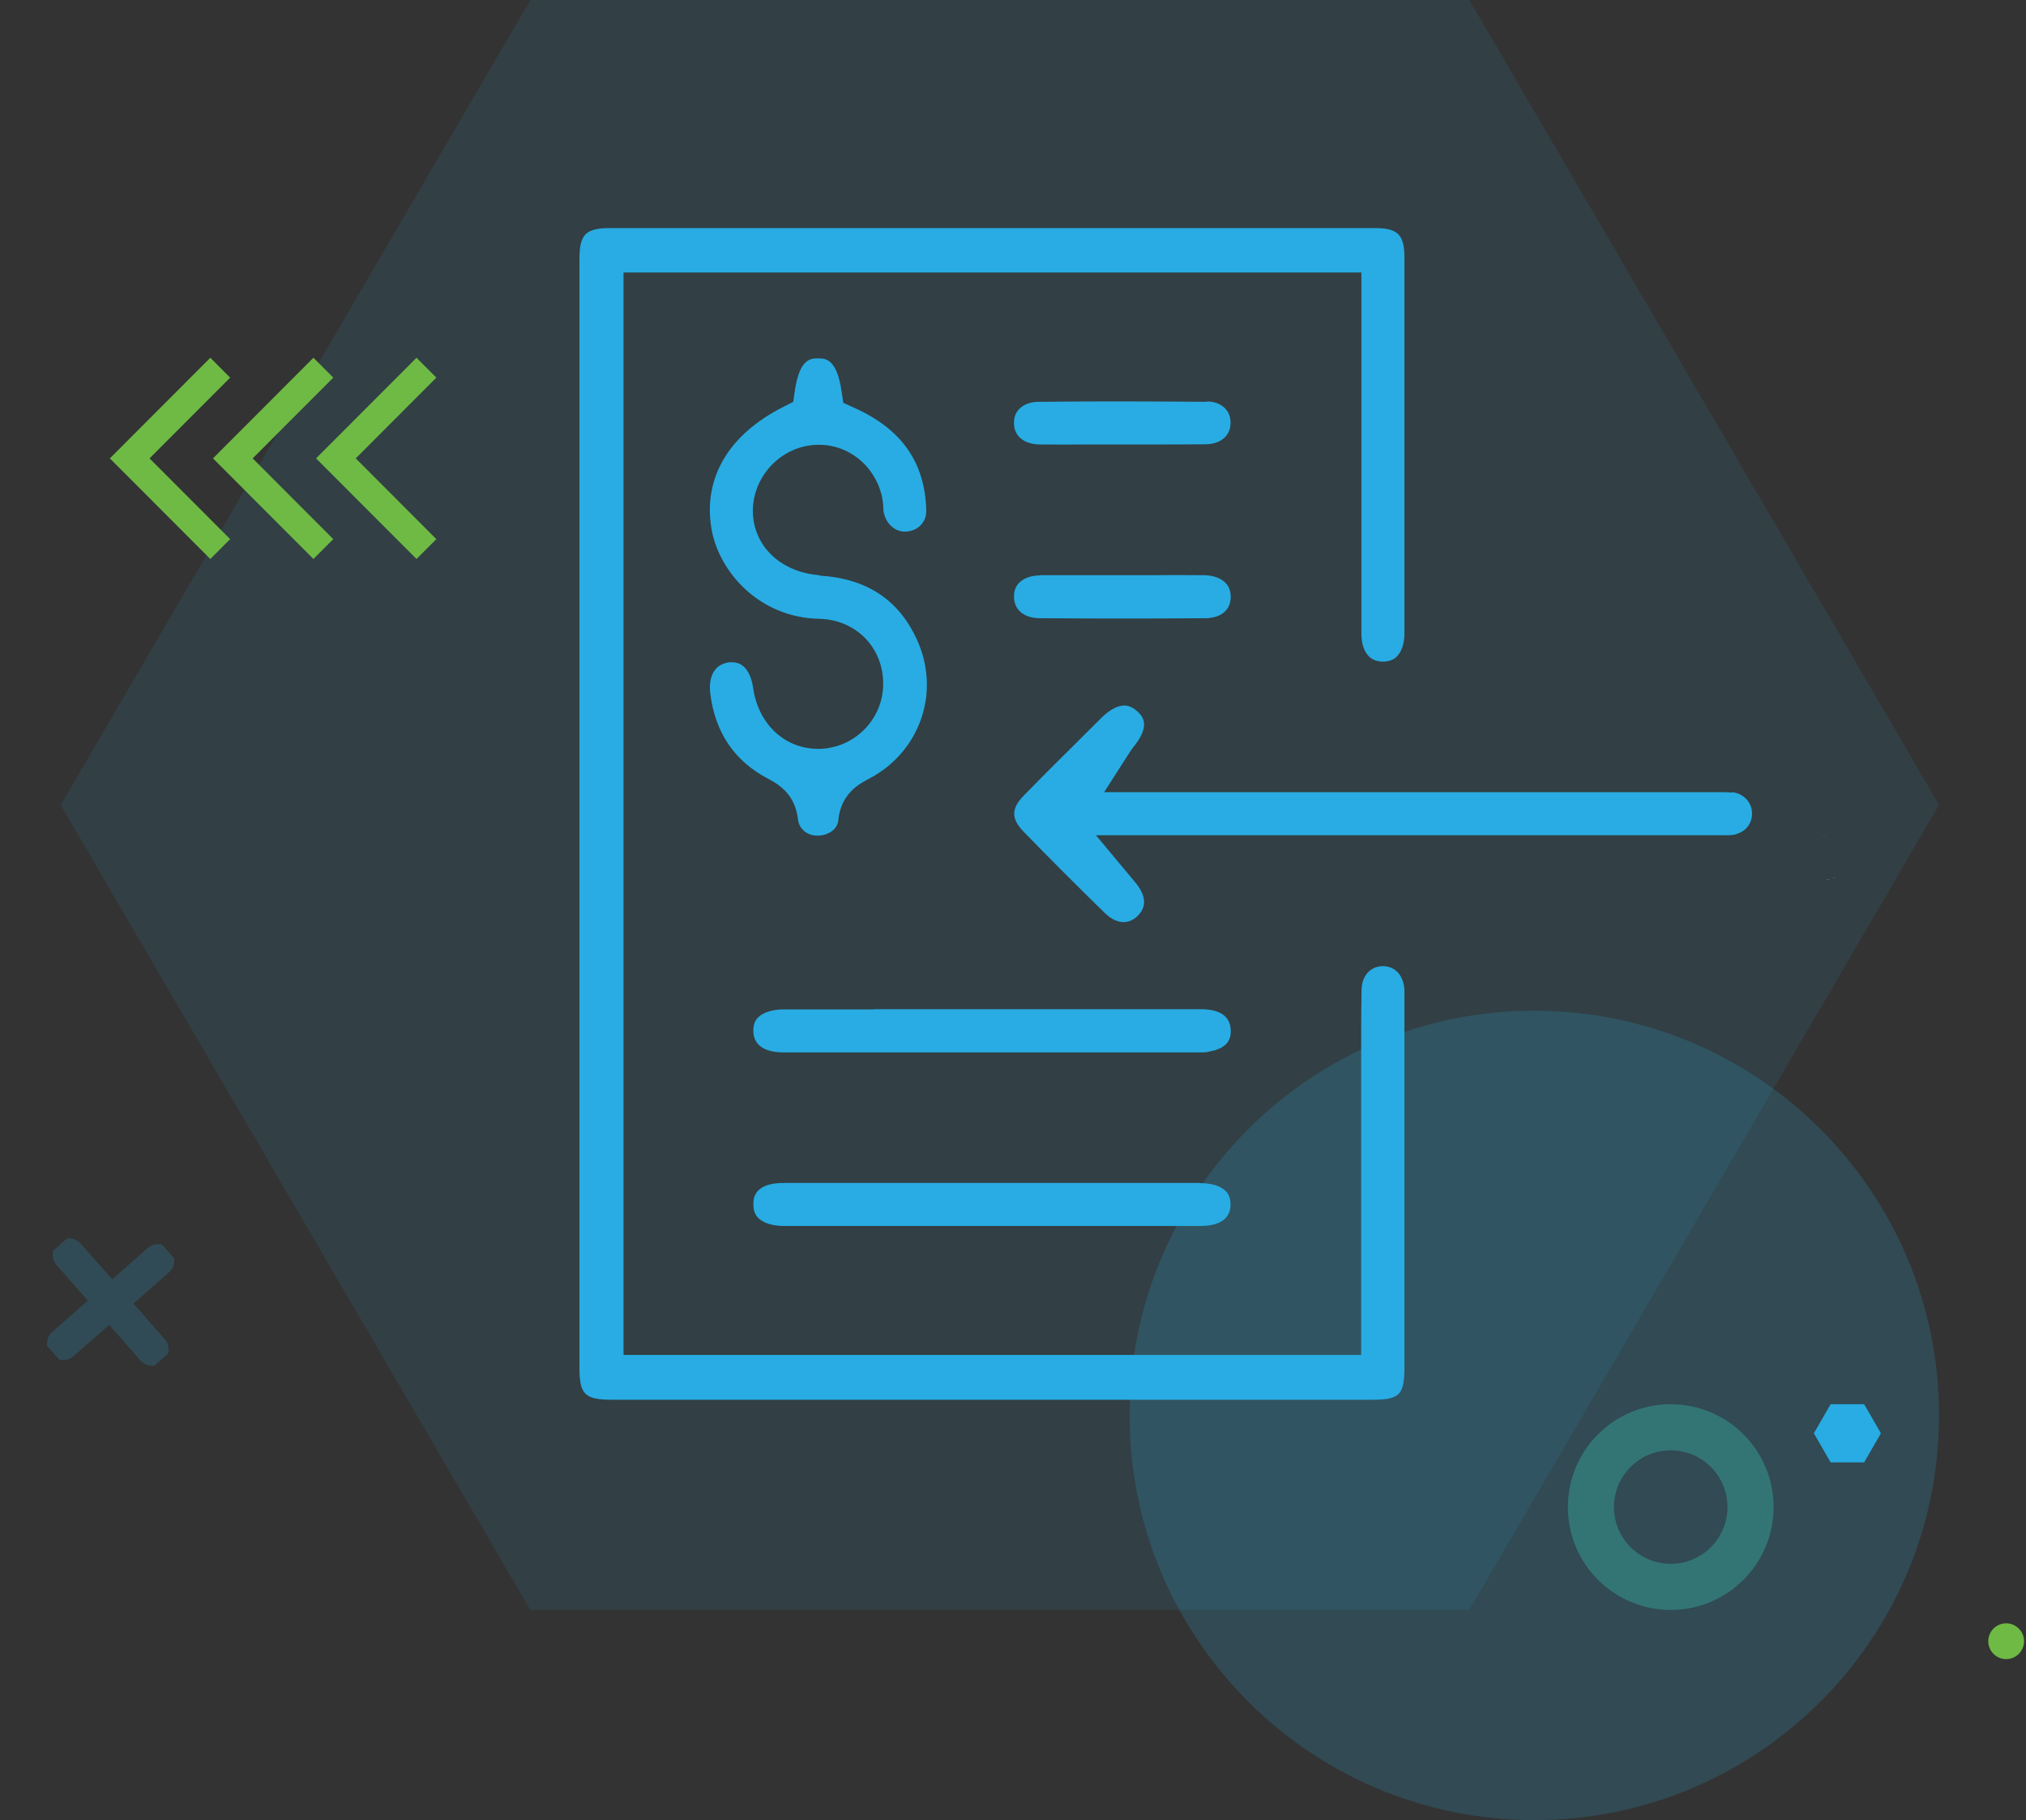 <svg xmlns="http://www.w3.org/2000/svg" width="453" height="407" viewBox="0 0 453 407" fill="none"><rect x="0" y="0" width="453" height="407" fill="#333333" stroke="none"/><path d="M328.542 0H118.587L13.565 180L118.587 360H328.542L433.564 180L328.542 0Z" fill="#28ACE3" fill-opacity="0.1"></path><g clip-path="url(#clip0_590_1068)"><path d="M33.437 102.5L51.461 120.556L47.024 125L24.564 102.5L47.024 80L51.461 84.444L33.437 102.5Z" fill="#6EBA45"></path><path d="M56.494 102.5L74.517 120.556L70.081 125L47.621 102.5L70.081 80L74.517 84.444L56.494 102.5Z" fill="#6EBA45"></path><path d="M79.541 102.5L97.564 120.556L93.128 125L70.668 102.5L93.128 80L97.564 84.444L79.541 102.5Z" fill="#6EBA45"></path></g><g clip-path="url(#clip1_590_1068)"><path d="M36.055 300.087L28.851 291.9C28.614 291.629 28.64 291.219 28.91 290.982L37.102 283.773C38.183 282.822 38.288 281.172 37.337 280.091C36.387 279.011 34.736 278.905 33.656 279.856L25.469 287.06C25.198 287.298 24.788 287.271 24.551 287.001L17.337 278.804C16.387 277.723 14.736 277.618 13.656 278.569C12.575 279.519 12.47 281.17 13.421 282.25L20.625 290.438C20.862 290.708 20.836 291.118 20.566 291.356L12.379 298.56C11.298 299.51 11.193 301.161 12.143 302.241C13.094 303.322 14.745 303.427 15.825 302.477L24.012 295.273C24.283 295.035 24.693 295.061 24.93 295.331L32.135 303.518C33.085 304.599 34.736 304.704 35.816 303.753C36.897 302.803 37.002 301.152 36.051 300.072L36.055 300.087Z" fill="#28ACE3" fill-opacity="0.2"></path><path d="M35.028 298.151L35.032 298.166L29.227 291.569C29.172 291.506 29.177 291.412 29.24 291.357L37.433 284.148C38.721 283.015 38.846 281.049 37.713 279.761C36.58 278.473 34.613 278.347 33.325 279.481L25.138 286.685C25.076 286.74 24.981 286.734 24.926 286.671L17.713 278.474C16.58 277.186 14.613 277.06 13.325 278.193C12.037 279.326 11.912 281.293 13.045 282.581L20.249 290.768C20.304 290.831 20.298 290.925 20.236 290.98L12.048 298.184C10.761 299.317 10.635 301.284 11.768 302.572C12.901 303.86 14.868 303.985 16.156 302.852L24.343 295.648C24.406 295.593 24.5 295.599 24.555 295.661L31.759 303.849C32.892 305.136 34.859 305.262 36.147 304.129C37.434 302.996 37.56 301.029 36.427 299.741L35.028 298.151Z" stroke="#28ACE3" stroke-opacity="0.2" stroke-miterlimit="10"></path></g><path d="M416.814 314H409.315L405.564 320.5L409.315 327H416.814L420.564 320.5L416.814 314Z" fill="#28ACE3"></path><path fill-rule="evenodd" clip-rule="evenodd" d="M373.564 360C386.267 360 396.564 349.703 396.564 337C396.564 324.297 386.267 314 373.564 314C360.862 314 350.564 324.297 350.564 337C350.564 349.703 360.862 360 373.564 360ZM373.564 349.69C380.573 349.69 386.254 344.008 386.254 337C386.254 329.992 380.573 324.31 373.564 324.31C366.556 324.31 360.875 329.992 360.875 337C360.875 344.008 366.556 349.69 373.564 349.69Z" fill="#3BE2BA" fill-opacity="0.3"></path><path d="M433.564 316.5C433.564 366.482 393.046 407 343.064 407C293.083 407 252.564 366.482 252.564 316.5C252.564 266.518 293.083 226 343.064 226C393.046 226 433.564 266.518 433.564 316.5Z" fill="#28ACE3" fill-opacity="0.1"></path><path d="M433.564 316.5C433.564 366.482 393.046 407 343.064 407C293.083 407 252.564 366.482 252.564 316.5C252.564 266.518 293.083 226 343.064 226C393.046 226 433.564 266.518 433.564 316.5Z" fill="#28ACE3" fill-opacity="0.1"></path><circle cx="448.564" cy="367" r="4" fill="#6EBA45"></circle><g clip-path="url(#clip2_590_1068)"><path d="M408.506 187.169C407.659 187.08 406.812 187.08 405.965 187.08C406.857 187.08 407.659 187.08 408.506 187.169Z" fill="white"></path><path d="M408.461 196.704C408.996 196.66 409.531 196.481 409.977 196.303C409.486 196.481 408.996 196.66 408.461 196.749V196.704Z" fill="white"></path><path d="M410.246 196.214C410.246 196.214 410.068 196.214 409.979 196.303C410.068 196.303 410.157 196.303 410.246 196.214Z" fill="white"></path><path d="M309.254 216.042C306.445 216.042 304.528 218.136 304.439 221.255C304.394 224.152 304.349 227.093 304.349 229.989C304.349 232.885 304.349 235.826 304.349 238.678V302.974H139.418V60.936H304.394V90.879C304.394 107.811 304.394 124.743 304.394 141.675C304.394 143.547 304.884 147.869 309.12 147.958C310.503 147.958 311.573 147.557 312.286 146.844C313.401 145.774 314.025 143.903 314.025 141.586C314.025 114.361 314.025 86.112 314.025 57.684C314.025 52.47 312.598 51 307.337 51H221.906L136.476 51C130.947 51 129.564 52.381 129.564 57.951C129.564 140.606 129.564 223.216 129.564 305.871C129.564 311.797 130.768 313 136.788 313H306.713C312.999 313 314.025 311.975 314.025 305.559V222.637C314.025 222.236 314.025 221.835 314.025 221.389C313.847 218.136 311.974 216.042 309.209 216.042H309.254Z" fill="#28ACE3"></path><path d="M183.204 128.62C179.503 128.352 176.07 127.06 173.484 124.966C172.636 124.253 171.834 123.451 171.165 122.604C168.713 119.396 167.821 115.431 168.624 111.376C169.961 104.781 175.758 99.746 182.401 99.479C189.491 99.122 195.644 104.068 197.204 111.064C197.383 111.911 197.472 112.757 197.517 113.604C197.517 114.049 197.517 114.317 197.606 114.584C198.141 117.257 200.281 119.084 202.733 118.862C205.364 118.639 207.192 116.678 207.103 114.094C206.835 103.4 201.574 95.914 191.007 91.191L188.554 90.077L188.153 87.404C187.083 80.141 184.497 80.141 182.936 80.141C181.287 80.141 178.79 80.141 177.719 87.359L177.363 89.854L175.089 91.013C162.961 97.162 157.254 106.786 159.037 118.015C160.598 127.684 169.604 138.111 183.204 138.378C191.363 138.556 197.517 144.794 197.472 152.948C197.472 160.568 191.453 166.939 183.828 167.43C175.981 167.875 169.604 162.305 168.401 153.839C168.088 151.701 167.063 148.091 163.719 148.091C163.496 148.091 163.273 148.091 163.05 148.091C161.712 148.27 160.598 148.849 159.884 149.785C158.903 151.032 158.547 152.904 158.814 155.087C159.884 163.776 164.209 170.148 171.611 174.069C174.777 175.717 177.809 177.99 178.433 183.292C178.567 184.495 179.235 185.431 180.083 186.055C180.93 186.634 181.955 186.901 182.936 186.857C185.032 186.812 187.261 185.565 187.44 183.426C188.019 177.455 192.121 175.272 194.351 174.113C201.396 170.415 205.855 163.865 206.969 156.691C207.638 152.369 207.103 147.824 205.23 143.502C201.173 134.234 193.95 129.377 183.248 128.709L183.204 128.62Z" fill="#28ACE3"></path><path d="M387.282 177.232C386.435 177.143 385.633 177.143 384.741 177.143H383.091H246.875L252.359 168.588C252.76 167.964 253.028 167.563 253.34 167.162C257.085 162.573 255.882 160.434 254.187 158.964C253.251 158.162 252.315 157.761 251.378 157.761C249.862 157.761 248.079 158.741 246.295 160.479L243.664 163.107C238.76 168.009 233.721 172.955 228.906 177.901C226.052 180.841 226.052 183.069 228.906 186.01C234.925 192.204 240.989 198.264 246.964 204.101C249.55 206.64 252.27 206.863 254.366 204.814C256.417 202.808 256.283 200.358 253.964 197.462L245.047 186.768H384.518C385.499 186.768 386.435 186.812 387.282 186.723C387.862 186.679 388.353 186.5 388.798 186.278C388.888 186.278 388.977 186.278 389.066 186.188C390.136 185.698 390.939 184.852 391.385 183.782C391.607 183.248 391.741 182.668 391.741 182.045C391.83 179.549 389.958 177.455 387.327 177.143L387.282 177.232Z" fill="#28ACE3"></path><path d="M195.421 225.711C188.688 225.711 181.955 225.711 175.267 225.711C172.726 225.711 170.63 226.38 169.515 227.494C168.757 228.251 168.401 229.276 168.445 230.613C168.534 234.489 172.191 235.336 175.267 235.336C206.3 235.336 237.334 235.336 268.367 235.336C268.991 235.336 269.615 235.336 270.15 235.202C270.329 235.202 270.507 235.113 270.685 235.068C271.042 234.979 271.399 234.935 271.755 234.846C271.845 234.846 271.934 234.756 272.023 234.712C272.38 234.578 272.781 234.445 273.093 234.266C273.182 234.222 273.271 234.133 273.361 234.088C273.628 233.91 273.896 233.732 274.119 233.509C274.877 232.751 275.233 231.727 275.189 230.39C275.1 227.271 272.826 225.667 268.411 225.667C259.494 225.667 250.576 225.667 241.659 225.667H195.421V225.711Z" fill="#28ACE3"></path><path d="M268.367 264.521C259.583 264.521 250.799 264.521 242.016 264.521H195.198C188.554 264.521 181.866 264.521 175.223 264.521C168.534 264.521 168.445 268.086 168.445 269.244C168.445 270.536 168.757 271.561 169.515 272.319C170.63 273.477 172.726 274.146 175.267 274.146C206.301 274.146 237.334 274.146 268.367 274.146C271.399 274.146 275.055 273.344 275.144 269.467C275.144 268.13 274.832 267.105 274.074 266.348C272.96 265.189 270.864 264.566 268.322 264.566L268.367 264.521Z" fill="#28ACE3"></path><path d="M269.928 89.854C264.131 89.81 258.157 89.765 251.914 89.765C245.672 89.765 239.118 89.765 232.206 89.854C230.423 89.854 228.907 90.434 227.926 91.414C227.079 92.261 226.678 93.374 226.722 94.667C226.722 97.518 228.996 99.345 232.474 99.39C236.086 99.434 239.697 99.434 243.264 99.39H250.8H258.38C262.214 99.39 265.96 99.39 269.616 99.345C273.004 99.301 275.189 97.385 275.145 94.489C275.145 91.681 273.004 89.81 269.883 89.765L269.928 89.854Z" fill="#28ACE3"></path><path d="M232.608 128.664C230.557 128.664 228.863 129.288 227.837 130.357C227.035 131.204 226.678 132.273 226.722 133.566C226.812 136.462 229.041 138.244 232.563 138.244C244.781 138.333 257.131 138.333 269.349 138.244C272.96 138.244 275.1 136.506 275.19 133.566C275.19 132.273 274.833 131.16 274.03 130.357C273.005 129.288 271.31 128.664 269.304 128.62C265.246 128.575 261.055 128.575 257.042 128.62H239.92C237.468 128.62 235.06 128.62 232.608 128.62V128.664Z" fill="#28ACE3"></path></g><defs><clipPath id="clip0_590_1068"><rect width="73" height="45" fill="white" transform="matrix(1 8.74228e-08 8.74228e-08 -1 24.564 125)"></rect></clipPath><clipPath id="clip1_590_1068"><rect width="34.252" height="34.252" fill="white" transform="translate(26.279 267) rotate(48.655)"></rect></clipPath><clipPath id="clip2_590_1068"><rect width="283" height="262" fill="white" transform="translate(129.564 51)"></rect></clipPath></defs></svg>